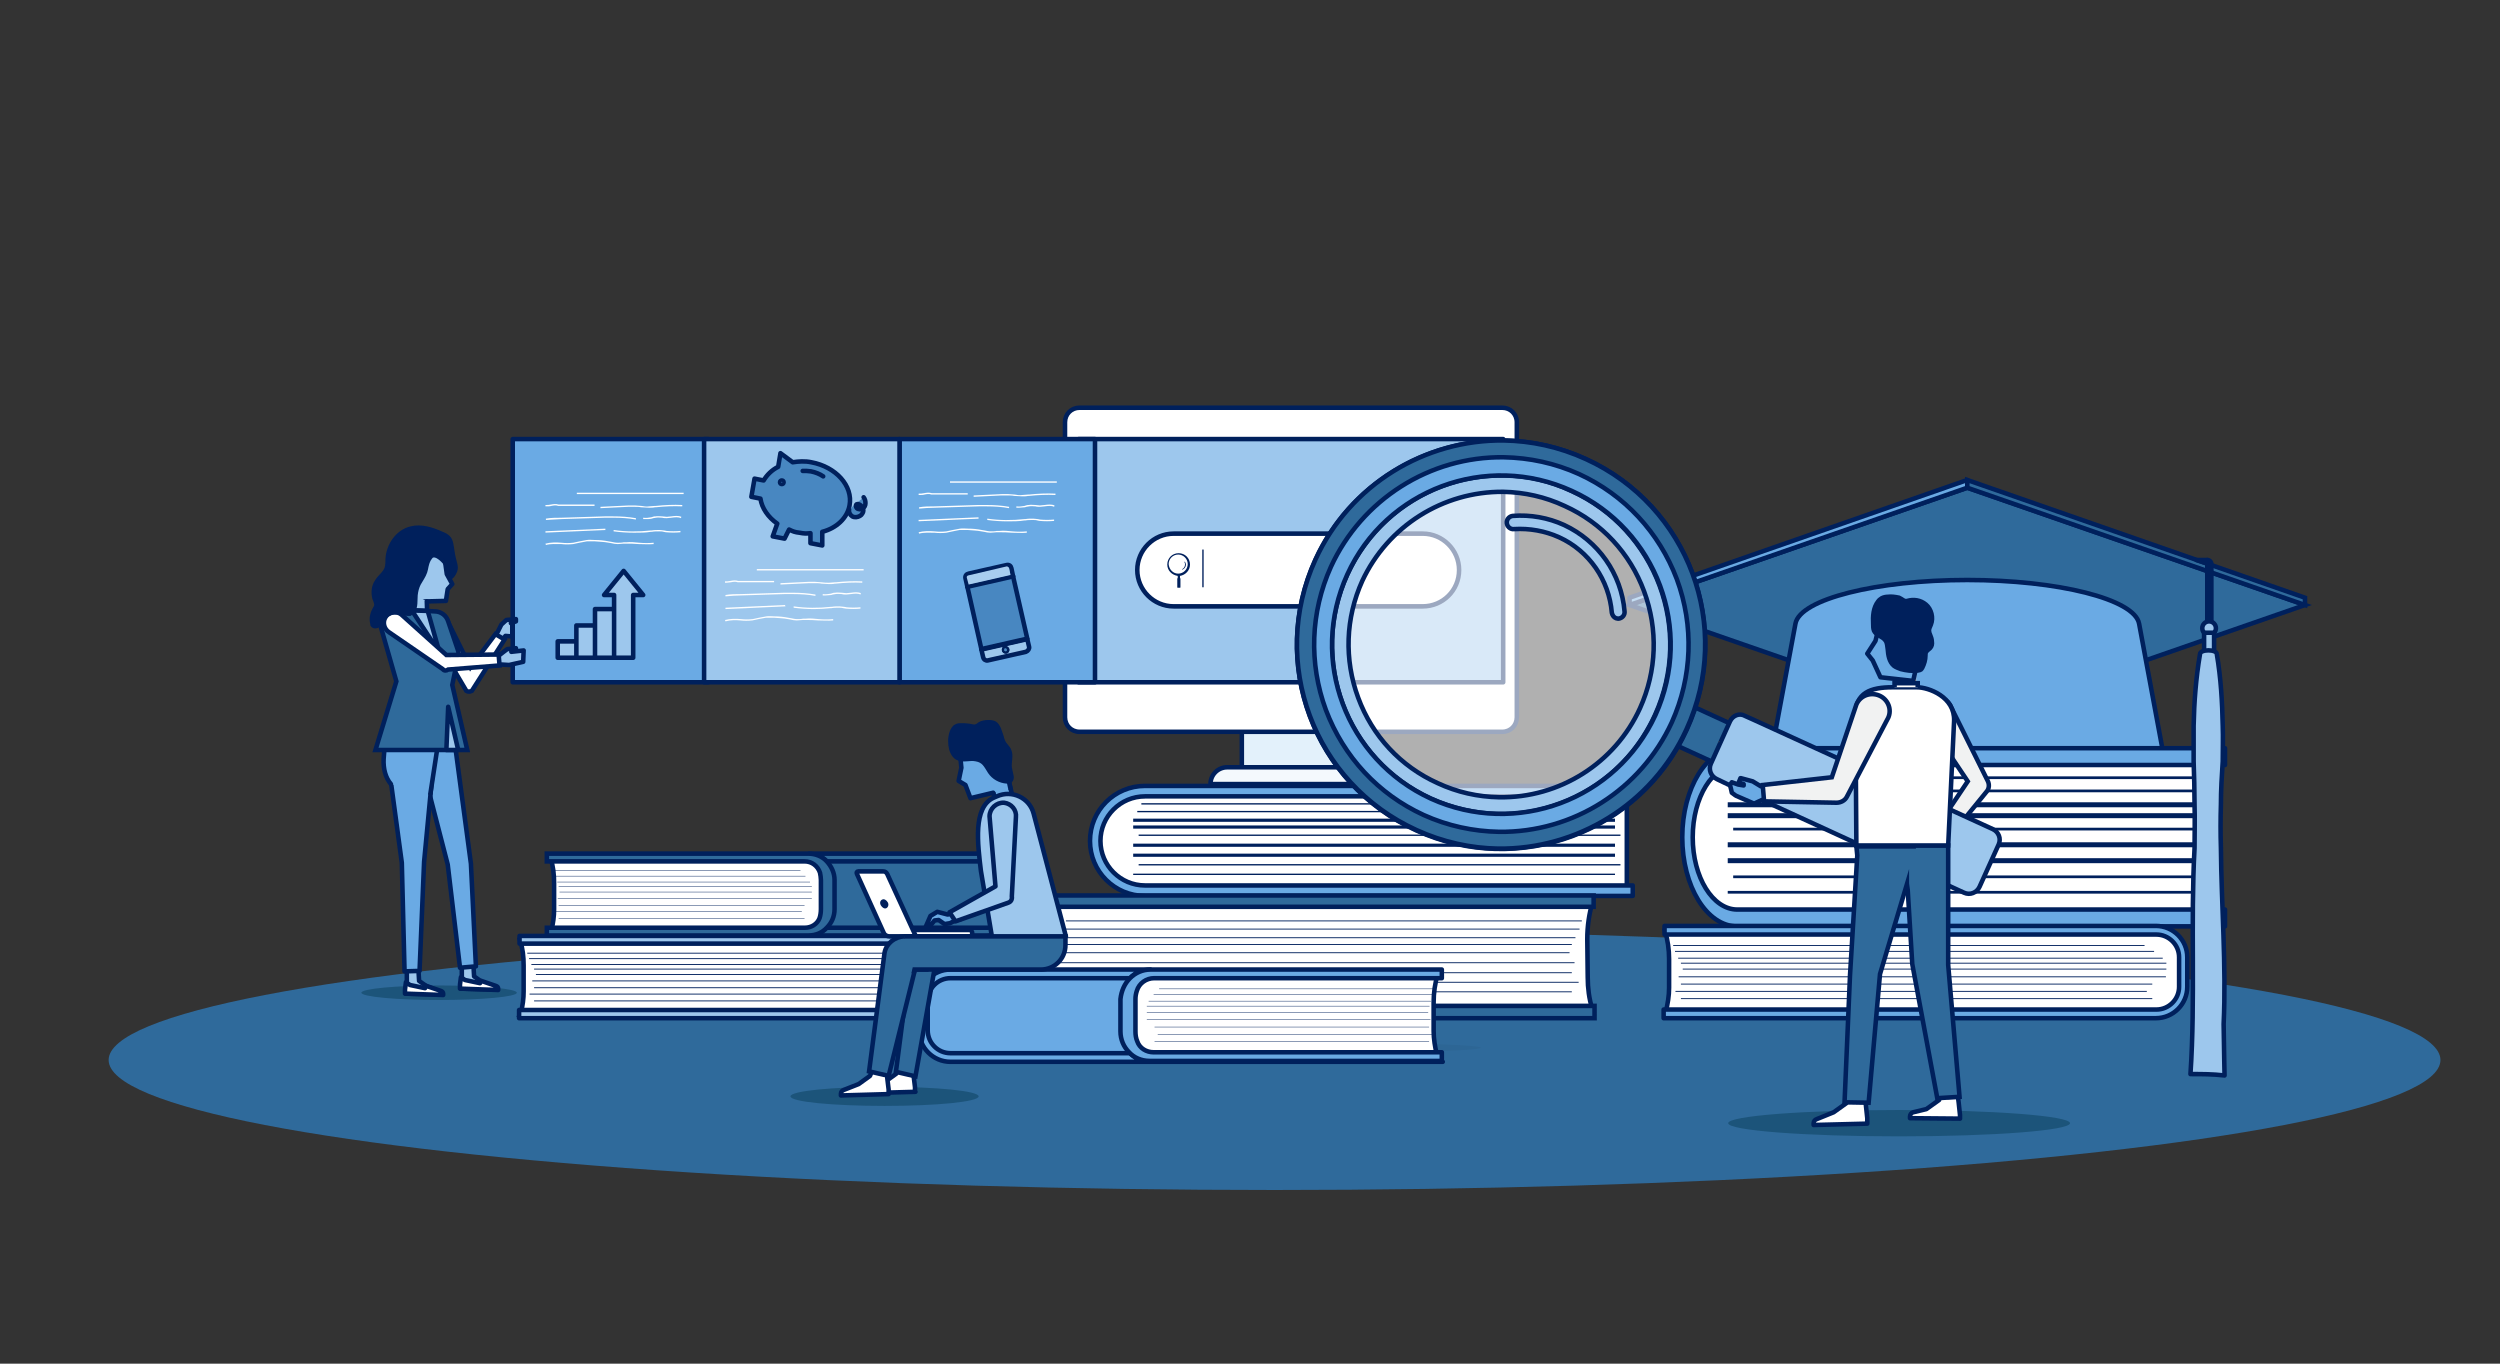 <?xml version="1.0" encoding="utf-8"?>
<!-- Generator: Adobe Illustrator 27.4.0, SVG Export Plug-In . SVG Version: 6.00 Build 0)  -->
<svg version="1.1" id="Layer_1" xmlns="http://www.w3.org/2000/svg" xmlns:xlink="http://www.w3.org/1999/xlink" x="0px" y="0px"
	 viewBox="0 0 550 300" style="enable-background:new 0 0 550 300;" xml:space="preserve">
<rect x="0" y="0" width="550" height="300" fill="#333333" stroke="none"/>
<style type="text/css">
	.st0{fill:#2F6A9B;stroke:#00205C;stroke-miterlimit:10;}
	.st1{fill:#6AAAE4;stroke:#00205C;stroke-linecap:round;stroke-linejoin:round;stroke-miterlimit:10;}
	.st2{fill:#2F6A9B;}
	.st3{fill:url(#SVGID_1_);}
	.st4{opacity:7.000000e-02;fill:#1B3147;}
	.st5{fill:#1C547A;}
	.st6{fill:#9DC7ED;stroke:#00205C;stroke-linecap:round;stroke-linejoin:round;stroke-miterlimit:10;}
	.st7{fill:#E3F1FB;stroke:#00205C;stroke-miterlimit:10;}
	.st8{fill:#FFFFFF;stroke:#00205C;stroke-miterlimit:10;}
	.st9{fill:#F4F9FD;stroke:#00205C;stroke-miterlimit:10;}
	.st10{fill:#091018;}
	.st11{fill:#FFFFFF;stroke:#00205C;stroke-linecap:round;stroke-linejoin:round;stroke-miterlimit:10;}
	.st12{fill:#00205C;}
	.st13{fill:none;}
	.st14{fill:#F9B37E;}
	.st15{fill:#24415E;}
	.st16{fill:#FFFFFF;}
	.st17{fill:#F1F2F2;stroke:#00205C;stroke-miterlimit:10;}
	.st18{fill:#363636;}
	.st19{opacity:0.61;fill:#FFFFFF;}
	.st20{fill:#4F4C4D;}
	.st21{fill:#FDC689;}
	.st22{fill:#55758E;}
	.st23{fill:#40586B;}
	.st24{fill:#4887C1;stroke:#00205C;stroke-linecap:round;stroke-linejoin:round;stroke-miterlimit:10;}
	.st25{fill:none;stroke:#00205C;stroke-linecap:round;stroke-linejoin:round;stroke-miterlimit:10;}
	.st26{fill:#4887C1;}
	.st27{fill:#A8CDEF;}
	.st28{fill:#00205C;stroke:#00205C;stroke-miterlimit:10;}
</style>
<g>
	<polygon class="st0" points="507.1,133.1 432.8,158.9 358.5,133.1 432.8,107.3 	"/>
	<polygon class="st1" points="358.5,133.1 358.5,131.5 432.8,105.6 432.8,107.3 	"/>
	<polygon class="st0" points="507.1,131.5 507.1,133.1 432.8,107.3 432.8,105.6 	"/>
</g>
<path class="st1" d="M432.8,127.6c-19.9,0-36.8,4.2-37.8,9.6l-5.2,27.9h86l-5.2-27.9C469.6,131.8,452.7,127.6,432.8,127.6z"/>
<rect x="218.6" y="171.6" transform="matrix(0.974 -0.227 0.227 0.974 -33.871 54.537)" class="st1" width="3.9" height="6.4"/>
<ellipse class="st2" cx="280.4" cy="233.2" rx="256.5" ry="28.6"/>
<radialGradient id="SVGID_1_" cx="-503.268" cy="-179.118" r="221.501" gradientUnits="userSpaceOnUse">
	<stop  offset="0.353" style="stop-color:#FFFFFF"/>
	<stop  offset="0.454" style="stop-color:#FAFCFE"/>
	<stop  offset="0.579" style="stop-color:#EBF3FB"/>
	<stop  offset="0.716" style="stop-color:#D1E5F7"/>
	<stop  offset="0.861" style="stop-color:#AFD1F0"/>
	<stop  offset="1" style="stop-color:#86BAE9"/>
</radialGradient>
<rect x="-778.3" y="-329.1" class="st3" width="550" height="300"/>
<path class="st4" d="M325.8,230.5c0,0.8-26.3,1.4-58.8,1.4c-32.5,0-58.8-0.6-58.8-1.4c0-0.8,26.3-1.4,58.8-1.4
	C299.5,229.1,325.8,229.7,325.8,230.5z"/>
<path class="st5" d="M215.3,241.2c0,1.2-9.3,2.1-20.7,2.1s-20.7-0.9-20.7-2.1c0-1.2,9.3-2.1,20.7-2.1S215.3,240,215.3,241.2z"/>
<rect x="112.8" y="96.6" class="st1" width="43" height="53.5"/>
<polygon class="st6" points="112.7,137.1 112.4,137.1 113.5,136.7 113.5,136.2 111.4,136.4 110.3,137.4 109.5,139 108.5,140.5 
	110,141.5 111.2,139.9 112.4,140 112.7,139.8 112.7,137.1 "/>
<polygon class="st6" points="115.2,143.1 112.5,143.4 113.5,143.1 113.5,142.6 111.6,142.8 110.8,143.4 109.9,144.1 107.7,144.6 
	107.9,146.5 110.4,146.2 112,146.3 115.1,145.6 115.2,143.1 "/>
<rect x="273.2" y="158.1" class="st7" width="21.7" height="10.7"/>
<path class="st8" d="M330.5,161h-93c-1.8,0-3.2-1.4-3.2-3.2V92.9c0-1.8,1.4-3.2,3.2-3.2h93c1.8,0,3.2,1.4,3.2,3.2v64.9
	C333.7,159.6,332.3,161,330.5,161z"/>
<rect x="237.3" y="96.6" class="st6" width="93.4" height="53.5"/>
<path class="st9" d="M301.6,172.5h-35.3l0,0c0-2,1.6-3.7,3.7-3.7H298C300,168.8,301.6,170.4,301.6,172.5L301.6,172.5z"/>
<ellipse class="st5" cx="96.6" cy="218.4" rx="17.1" ry="1.6"/>
<rect x="197.9" y="96.6" class="st1" width="43" height="53.5"/>
<rect x="154.9" y="96.6" class="st6" width="43" height="53.5"/>
<path class="st8" d="M103.8,152l7.2-11.3l-2-1.2l-5.5,7.3l-5.4-10.9c-0.9-1.2-2.8-0.6-3.5,0.6l0,0c-0.7,1.1-0.3,2.6,0.8,3.3
	l7.2,12.2C102.9,152.2,103.4,152.2,103.8,152z"/>
<path class="st10" d="M99.1,121.4c-0.2,1.8-1.8,3.1-3.6,2.9c-1.8-0.2-3.1-1.8-2.9-3.6c0.2-1.8,1.8-3.1,3.6-2.9
	C98,118,99.3,119.6,99.1,121.4z"/>
<path class="st10" d="M99.8,124.8c0,1.5-0.9,2.7-1.9,2.7s-1.9-1.2-1.9-2.7c0-1.5,0.9-2.7,1.9-2.7S99.8,123.3,99.8,124.8z"/>
<path class="st6" d="M101.4,217.5l7.4,0.2v-0.3c0-0.3-0.2-0.5-0.5-0.6L106,216l-1.7-1.2l-0.2-3.4l-2.5,0.1l0,3.6l-0.2,1.7V217.5z"/>
<path class="st11" d="M101.3,217.5l8.3,0.3v-0.3c0-0.3-0.2-0.5-0.5-0.6l-3.2-1.1l-0.3,0.5l-3.3-0.7l-0.9-0.6l-0.2,1.6V217.5z"/>
<path class="st6" d="M89.3,218.6l7.4,0.2v-0.3c0-0.3-0.2-0.5-0.5-0.6l-2.3-0.9l-1.7-1.2l-0.2-3.4l-2.5,0.1l0,3.6l-0.2,1.7V218.6z"/>
<path class="st11" d="M89.2,218.6l8.3,0.3v-0.3c0-0.3-0.2-0.5-0.5-0.6l-3.2-1.1l-0.3,0.5l-3.3-0.7l-0.9-0.6l-0.2,1.6V218.6z"/>
<polygon class="st1" points="100,163.1 103.6,190 104.7,212.6 101.2,212.9 98.5,190.2 91.5,163.1 "/>
<polygon class="st1" points="95.6,165.4 93.3,189.6 92.3,213.6 89,213.7 88.4,189.8 85.1,165.4 "/>
<polygon class="st6" points="90.5,132.4 98.1,132.2 98.5,129.6 99.5,128.5 98.3,126.3 97.7,122 90.2,122.2 "/>
<polyline class="st6" points="90.5,130.4 90.5,132.4 90.6,135.8 94,135.7 93.9,132.3 "/>
<path class="st1" d="M94.7,174.6l0-0.1l1.7-11.1l-4.9-0.1l-6.8-0.1l-0.3,3.8c-0.1,2.1,0.4,4.1,1.6,5.5"/>
<path class="st10" d="M93.8,123.7c0,1.3-1,2.3-2.3,2.3c-1.3,0-2.3-1-2.3-2.3c0-1.3,1-2.3,2.3-2.3C92.7,121.4,93.8,122.5,93.8,123.7z
	"/>
<path class="st10" d="M92.2,124.8c0,1.8-1.4,3.2-3.2,3.2c-1.8,0-3.2-1.4-3.2-3.2c0-1.8,1.4-3.2,3.2-3.2
	C90.8,121.6,92.2,123,92.2,124.8z"/>
<path class="st10" d="M91.6,128.2c0,2.5-1.6,4.5-3.6,4.5c-2,0-3.6-2-3.6-4.5s1.6-4.5,3.6-4.5C90,123.7,91.6,125.7,91.6,128.2z"/>
<path class="st10" d="M93.8,122.5c0,2.5-1.6,4.5-3.6,4.5s-3.6-2-3.6-4.5s1.6-4.5,3.6-4.5S93.8,120,93.8,122.5z"/>
<path class="st10" d="M91.4,131.9c0,1.8-1.4,3.2-3.2,3.2c-1.8,0-3.2-1.4-3.2-3.2c0-1.8,1.4-3.2,3.2-3.2
	C90,128.6,91.4,130.1,91.4,131.9z"/>
<path class="st10" d="M95,121c0,1.5-1.2,2.7-2.7,2.7c-1.5,0-2.7-1.2-2.7-2.7c0-1.5,1.2-2.7,2.7-2.7C93.8,118.3,95,119.5,95,121z"/>
<path class="st10" d="M96.4,119.6c0,1.5-1.4,2.7-3.2,2.7c-1.8,0-3.2-1.2-3.2-2.7c0-1.5,1.4-2.7,3.2-2.7
	C95,116.9,96.4,118.1,96.4,119.6z"/>
<path class="st0" d="M98.6,136.7c-0.4-1.3-1.6-2.2-3-2.2l-7.7-0.4c-2.6,0.2-4.1,1.4-4.1,3.9l3.4,11.9L82.6,165h20.2l-3.3-14.3
	l1.3-6.3c0.1-0.5,0.1-1-0.1-1.5L98.6,136.7z"/>
<polygon class="st6" points="90.6,134.3 96.7,143.6 94.1,134.4 "/>
<polygon class="st6" points="98.6,155.5 98.2,165 100.8,165 "/>
<path class="st10" d="M90.8,133.4c0,0.6-0.6,1.1-1.4,1.1c-0.8,0-1.4-0.5-1.4-1.1s0.6-1.1,1.4-1.1C90.1,132.3,90.8,132.8,90.8,133.4z
	"/>
<path class="st8" d="M98.6,147.3l11.3-0.9l-0.2-2.4l-11.5,0.1l-9.9-8.9c-1.1-0.9-2.8-0.6-3.5,0.6l0,0c-0.7,1.1-0.3,2.6,0.8,3.3
	l11.8,8.1C97.7,147.6,98.2,147.6,98.6,147.3z"/>
<path class="st8" d="M357.9,173.9H250.1c-5.1,1.1-8.8,5.7-8.8,10.9c0,5.3,3.7,9.9,8.8,11.1c35.9,0,71.9,0,107.8,0V173.9z"/>
<path class="st1" d="M251.9,194.8c-5.4,0-9.8-4.4-9.8-9.8s4.4-9.8,9.8-9.8h107.3v-2.3H251.9c-6.7,0-12.1,5.4-12.1,12.1
	c0,6.7,5.4,12.1,12.1,12.1h107.3v-2.3H251.9z"/>
<rect x="251.1" y="176.7" class="st12" width="106" height="0.3"/>
<rect x="250.2" y="178.4" class="st12" width="106" height="0.3"/>
<rect x="249.3" y="180.1" class="st12" width="106" height="0.7"/>
<rect x="249.3" y="181.6" class="st12" width="106" height="0.7"/>
<rect x="250.5" y="183.6" class="st12" width="106" height="0.3"/>
<rect x="249.3" y="185.6" class="st12" width="106" height="0.7"/>
<rect x="249.3" y="187.8" class="st12" width="106" height="0.7"/>
<rect x="250.5" y="190.1" class="st12" width="106" height="0.3"/>
<rect x="249.3" y="192.2" class="st12" width="106" height="0.3"/>
<path class="st8" d="M488.2,166.5H380.3c-5.1,1.8-8.8,9.2-8.8,17.6c0,8.5,3.7,16,8.8,17.9c35.9,0,71.9,0,107.8,0V166.5z"/>
<path class="st1" d="M382.2,200.1c-5.4,0-9.8-7.1-9.8-15.9s4.4-15.9,9.8-15.9h107.3v-3.7H382.2c-6.7,0-12.1,8.8-12.1,19.6
	c0,10.8,5.4,19.6,12.1,19.6h107.3v-3.7H382.2z"/>
<rect x="381.9" y="170.8" class="st12" width="105.4" height="0.6"/>
<rect x="381" y="173.7" class="st12" width="105.4" height="0.6"/>
<rect x="380.1" y="176.5" class="st12" width="105.4" height="1.1"/>
<rect x="380.1" y="178.9" class="st12" width="105.4" height="1.1"/>
<rect x="381.3" y="182.1" class="st12" width="105.4" height="0.6"/>
<rect x="380.1" y="185.3" class="st12" width="105.4" height="1.1"/>
<rect x="380.1" y="188.8" class="st12" width="105.4" height="1.1"/>
<rect x="381.3" y="192.6" class="st12" width="105.4" height="0.6"/>
<rect x="380.1" y="196" class="st12" width="105.4" height="0.6"/>
<path class="st8" d="M350.4,222.7H231c-4.3,0-7.8-3.5-7.8-7.9v-8.6c0-4.4,3.5-7.9,7.8-7.9c0,0,115.4,0,119.4,0l0,0
	c-0.8,2.7-1.2,5.5-1.2,8.3l0.1,8.4c0,2.4,0.3,4.7,1,7L350.4,222.7z"/>
<path class="st0" d="M350.8,224H231.1c-5.1,0-9.2-4.1-9.2-9.2v-8.6c0-5.1,4.1-9.2,9.2-9.2h119.5v2.5H231.1c-3.7,0-6.6,3-6.6,6.6v8.6
	c0,3.7,3,6.6,6.6,6.6h119.7V224z"/>
<rect x="234.5" y="202.5" class="st12" width="113.5" height="0.2"/>
<rect x="231.7" y="204.3" class="st12" width="115.8" height="0.2"/>
<rect x="229.2" y="206.2" class="st12" width="117.4" height="0.2"/>
<rect x="228.2" y="207.7" class="st12" width="117.6" height="0.2"/>
<rect x="228.2" y="209.5" class="st12" width="117.1" height="0.2"/>
<rect x="228.2" y="211.7" class="st12" width="118.2" height="0.2"/>
<rect x="232.3" y="213.9" class="st12" width="113.5" height="0.2"/>
<rect x="233.8" y="216" class="st12" width="113.5" height="0.2"/>
<rect x="232.3" y="218.1" class="st12" width="113.5" height="0.2"/>
<path class="st8" d="M366.3,223.1h108.1c3.2,0,5.8-2.6,5.8-5.9v-6.5c0-3.3-2.6-5.9-5.8-5.9c0,0-105.1,0-108.1,0l0,0
	c0.6,2,0.9,4.1,0.9,6.2l0,6.3c0,1.8-0.3,3.5-0.7,5.2L366.3,223.1z"/>
<path class="st1" d="M366,224h108.3c3.8,0,6.9-3.1,6.9-6.9v-6.5c0-3.8-3.1-6.9-6.9-6.9H366.2v1.9h108.2c2.7,0,5,2.2,5,5v6.5
	c0,2.7-2.2,5-5,5H366V224z"/>
<rect x="368.1" y="207.9" class="st12" width="103.7" height="0.2"/>
<rect x="368.5" y="209.2" class="st12" width="105.4" height="0.2"/>
<rect x="369.2" y="210.7" class="st12" width="106.6" height="0.2"/>
<rect x="369.8" y="211.8" class="st12" width="106.8" height="0.2"/>
<rect x="370.2" y="213.1" class="st12" width="106.4" height="0.2"/>
<rect x="369.3" y="214.8" class="st12" width="107.2" height="0.2"/>
<rect x="369.8" y="216.4" class="st12" width="103.7" height="0.2"/>
<rect x="368.6" y="218" class="st12" width="103.7" height="0.2"/>
<rect x="369.8" y="219.6" class="st12" width="103.7" height="0.2"/>
<path class="st8" d="M114.4,223.2h96.9c2.9,0,5.2-2.4,5.2-5.3v-5.8c0-2.9-2.3-5.3-5.2-5.3c0,0-94.1,0-96.9,0l0,0
	c0.6,1.8,0.8,3.7,0.8,5.6l0,5.7c0,1.6-0.2,3.1-0.6,4.7L114.4,223.2z"/>
<path class="st6" d="M114.2,224h97c3.4,0,6.2-2.8,6.2-6.1v-5.8c0-3.4-2.8-6.2-6.2-6.2h-96.9v1.7h96.9c2.5,0,4.4,2,4.4,4.4v5.8
	c0,2.5-2,4.4-4.4,4.4h-97V224z"/>
<rect x="116" y="209.6" class="st12" width="92.9" height="0.2"/>
<rect x="116.4" y="210.8" class="st12" width="94.4" height="0.2"/>
<rect x="116.9" y="212.1" class="st12" width="95.5" height="0.2"/>
<rect x="117.5" y="213.1" class="st12" width="95.6" height="0.2"/>
<rect x="117.9" y="214.3" class="st12" width="95.3" height="0.2"/>
<rect x="117.1" y="215.7" class="st12" width="96.1" height="0.2"/>
<rect x="117.5" y="217.2" class="st12" width="92.9" height="0.2"/>
<rect x="116.5" y="218.6" class="st12" width="92.9" height="0.2"/>
<rect x="117.5" y="220.1" class="st12" width="92.9" height="0.2"/>
<path class="st0" d="M217.3,188.7c2.9,0,5.2,2.4,5.2,5.3v5.8c0,2.9-2.3,5.3-5.2,5.3h-39.4v-16.4
	C194.7,188.7,217.3,188.7,217.3,188.7z"/>
<path class="st8" d="M121.1,205.1H176c2.9,0,5.2-2.4,5.2-5.3V194c0-2.9-2.3-5.3-5.2-5.3c0,0-48.5,0-51.3,0h-3.6
	c0.6,1.8,0.8,3.7,0.8,5.6l0,5.7c0,1.6-0.2,3.1-0.6,4.7L121.1,205.1z"/>
<rect x="122" y="191.5" class="st12" width="54.1" height="0.1"/>
<rect x="122.2" y="192.7" class="st12" width="55" height="0.1"/>
<rect x="122.6" y="194" class="st12" width="55.6" height="0.1"/>
<rect x="122.9" y="195" class="st12" width="55.7" height="0.1"/>
<rect x="123.1" y="196.2" class="st12" width="55.5" height="0.1"/>
<rect x="122.7" y="197.6" class="st12" width="55.9" height="0.1"/>
<rect x="122.9" y="199.1" class="st12" width="54.1" height="0.1"/>
<rect x="122.3" y="200.5" class="st12" width="54.1" height="0.1"/>
<rect x="122.9" y="202" class="st12" width="54.1" height="0.1"/>
<path class="st13" d="M183.6,193.7v6.4c0,1.6-0.7,3.1-1.7,4.1h35.4c2.5,0,4.4-2,4.4-4.4V194c0-2.5-2-4.4-4.4-4.4h-35.3
	C182.9,190.6,183.6,192,183.6,193.7z"/>
<path class="st0" d="M217.2,187.8h-39.4c1.6,0,3,0.7,4.1,1.7h35.3c2.5,0,4.4,2,4.4,4.4v5.8c0,2.5-2,4.4-4.4,4.4h-35.4
	c-1,1-2.5,1.7-4,1.7h-57.6v0h97c3.4,0,6.2-2.8,6.2-6.2V194C223.4,190.6,220.6,187.8,217.2,187.8z"/>
<path class="st0" d="M181.9,189.5c-1-1.1-2.5-1.7-4.1-1.7h-3h-53.6h-0.9v1.7H177c1.6,0,2.9,1,3.4,2.5c0.1,0.5,0.2,1.1,0.2,1.6v6.4
	c0,0.7-0.1,1.4-0.3,2c-0.5,1.3-1.8,2.1-3.2,2.1h-56.8v1.7h57.6c1.6,0,3-0.6,4-1.7c1.1-1.1,1.7-2.5,1.7-4.1v-6.4
	C183.6,192,182.9,190.6,181.9,189.5z"/>
<path class="st1" d="M209,214.3c-3.2,0-5.8,2.6-5.8,5.9v6.5c0,3.3,2.6,5.9,5.8,5.9h44v-18.3C234.2,214.3,209,214.3,209,214.3z"/>
<path class="st8" d="M316.4,232.6h-61.3c-3.2,0-5.8-2.6-5.8-5.9v-6.5c0-3.3,2.6-5.9,5.8-5.9c0,0,54.2,0,57.2,0h4
	c-0.6,2-0.9,4.1-0.9,6.2l0,6.3c0,1.8,0.3,3.5,0.7,5.2L316.4,232.6z"/>
<rect x="255" y="217.5" class="st12" width="60.4" height="0.1"/>
<rect x="253.8" y="218.8" class="st12" width="61.4" height="0.1"/>
<rect x="252.7" y="220.2" class="st12" width="62.1" height="0.1"/>
<rect x="252.3" y="221.3" class="st12" width="62.2" height="0.1"/>
<rect x="252.3" y="222.7" class="st12" width="61.9" height="0.1"/>
<rect x="252.3" y="224.3" class="st12" width="62.4" height="0.1"/>
<rect x="254" y="225.9" class="st12" width="60.4" height="0.1"/>
<rect x="254.7" y="227.5" class="st12" width="60.4" height="0.1"/>
<rect x="254" y="229.1" class="st12" width="60.4" height="0.1"/>
<path class="st13" d="M246.7,219.8v7.1c0,1.8,0.7,3.4,1.9,4.6h-39.5c-2.7,0-5-2.2-5-5v-6.5c0-2.7,2.2-5,5-5h39.5
	C247.4,216.4,246.7,218,246.7,219.8z"/>
<path class="st1" d="M209.1,213.3h44c-1.8,0-3.4,0.7-4.5,1.9h-39.5c-2.7,0-5,2.2-5,5v6.5c0,2.7,2.2,5,5,5h39.5
	c1.2,1.2,2.8,1.9,4.5,1.9h64.3v0H209.1c-3.8,0-6.9-3.1-6.9-6.9v-6.5C202.3,216.4,205.3,213.3,209.1,213.3z"/>
<path class="st1" d="M248.6,215.2c1.2-1.2,2.8-1.9,4.5-1.9h3.3h59.8h1v1.9h-63.3c-1.7,0-3.3,1.1-3.8,2.8c-0.2,0.6-0.3,1.2-0.3,1.8
	v7.1c0,0.8,0.1,1.5,0.4,2.2c0.5,1.5,2,2.4,3.6,2.4h63.4v1.9h-64.3c-1.8,0-3.4-0.7-4.5-1.9c-1.2-1.2-1.9-2.8-1.9-4.6v-7.1
	C246.7,218,247.4,216.4,248.6,215.2z"/>
<path class="st14" d="M443.6,180.4"/>
<path class="st8" d="M199,204.6h14.2c0.4,0,0.7,0.3,0.7,0.7l0,0c0,0.4-0.3,0.7-0.7,0.7H199c-0.4,0-0.7-0.3-0.7-0.7l0,0
	C198.3,204.9,198.6,204.6,199,204.6z"/>
<path class="st8" d="M195.7,206h5.8l-6.3-13.7c-0.2-0.4-0.5-0.6-0.9-0.6h-5.5c-0.3,0-0.4,0.3-0.3,0.5l5.9,13
	C194.6,205.7,195.1,206,195.7,206z"/>
<path class="st12" d="M193.8,199.2c0.3,0.5,0.8,0.8,1.2,0.6c0.4-0.2,0.6-0.8,0.3-1.3c-0.3-0.5-0.8-0.8-1.2-0.6
	C193.6,198.1,193.5,198.7,193.8,199.2z"/>
<path class="st11" d="M201.4,240.2l-10.6,0.3v-0.4c0-0.4,0.3-0.7,0.6-0.8l3.3-1.3l2.5-1.8l0.5-1.3l3.3,0.1l0,1.7l0.3,2.5V240.2z"/>
<path class="st0" d="M197.1,235.8l4.3,1l5.4-30.4l-0.7-0.3c-2.5-0.6-5,1-5.6,3.5L197.1,235.8z"/>
<polyline class="st1" points="222.3,173.5 221.8,171.2 219.6,161.8 211,163.8 211.5,168.9 210.9,171.8 212.4,172.7 213.5,175.6 
	218.5,174.4 "/>
<path class="st15" d="M216.3,162.5c0.4,1.9-0.7,3.8-2.6,4.2c-1.9,0.4-3.8-0.7-4.2-2.6c-0.4-1.9,0.7-3.8,2.6-4.2
	C214,159.4,215.9,160.6,216.3,162.5z"/>
<path class="st15" d="M220.2,162c0.4,1.9-0.7,3.8-2.6,4.2c-1.9,0.4-3.8-0.7-4.2-2.6c-0.4-1.9,0.7-3.8,2.6-4.2
	C217.9,158.9,219.7,160.1,220.2,162z"/>
<path class="st15" d="M221.6,165.2c0.3,1.4-0.5,2.8-1.9,3.1c-1.4,0.3-2.8-0.5-3.1-1.9c-0.3-1.4,0.5-2.8,1.9-3.1
	C219.9,163,221.3,163.9,221.6,165.2z"/>
<path class="st6" d="M218.9,210.1l15.6-4.1l-7.1-27c-0.9-3.5-4.8-5.3-8.1-3.8l-0.7,0.3c-4.6,2.1-3.5,10.2-2.8,16.1L218.9,210.1z"/>
<path class="st11" d="M195.5,240.7L185,241v-0.4c0-0.4,0.3-0.7,0.6-0.8l3.3-1.3l2.5-1.8l0.5-1.3l3.3,0.1l0,1.7l0.3,2.5V240.7z"/>
<path class="st0" d="M202.5,206l-2.9,0h-0.5c-0.1,0-0.2,0-0.2,0c-2,0.1-3.9,1.5-4.3,3.6l-3.4,26.1l4.3,1l5.8-23.4l3,0"/>
<path class="st0" d="M198.9,206L198.9,206l0.2,0h3.4l31.9,0v1.9c0,3-2.4,5.4-5.4,5.4l-24.8,0l-3,0l-0.2,0.9"/>
<polygon class="st1" points="210.5,200.6 208.5,201.2 206.2,200.6 204.7,201.5 203.7,203.8 204.3,204.1 205.6,202.5 206.5,202.4 
	207.8,203.3 209,203.1 210,202.6 211.4,202.2 "/>
<path class="st6" d="M221.8,198.6l-11.6,4.1l-1.3-2l10.1-5.7l-1.3-15.4c0-1.7,1.5-3.1,3.2-3l0,0c1.6,0.2,2.8,1.6,2.6,3.2l-0.9,17.4
	C222.7,197.9,222.4,198.4,221.8,198.6z"/>
<rect x="126.9" y="108.4" class="st16" width="23.5" height="0.3"/>
<path class="st16" d="M120.3,111.4c-0.1,0-0.2,0-0.3,0l0-0.3c0.4,0,0.8,0,1.2-0.1c0.5-0.1,1.1-0.2,1.7,0h7.9v0.3l-8,0
	c-0.5-0.2-1-0.1-1.5,0C121,111.4,120.6,111.4,120.3,111.4z"/>
<path class="st16" d="M132.1,111.8l0-0.3l6.2-0.3c0.5,0,0.9,0,1.4,0c0.5,0,0.9,0.1,1.4,0.1c0.6,0.1,1.1,0.2,1.7,0.1
	c0.4,0,0.9-0.1,1.3-0.1l0.2,0c1.9-0.2,3.9-0.3,5.8-0.2l0,0.3c-1.9-0.1-3.9,0-5.8,0.2l-0.2,0c-0.4,0.1-0.9,0.1-1.3,0.1
	c-0.6,0-1.2-0.1-1.8-0.1c-0.4-0.1-0.9-0.1-1.4-0.1c-0.4,0-0.9,0-1.4,0L132.1,111.8z"/>
<path class="st16" d="M120.1,114.4l0-0.3c1.1-0.2,2.3-0.2,3.4-0.2l9.5-0.3c0.6,0,1.3,0,1.9,0c1.7,0,3.3,0.1,5,0.4l0,0.3
	c-1.6-0.3-3.3-0.4-4.9-0.4c-0.6,0-1.3,0-1.9,0l-9.5,0.3C122.4,114.3,121.2,114.3,120.1,114.4z"/>
<path class="st16" d="M142.1,114.2c-0.2,0-0.4,0-0.6,0l0-0.3c0.6,0.1,1.2,0,1.8-0.1c0.1,0,0.2-0.1,0.3-0.1c0.2-0.1,0.4-0.1,0.6-0.1
	c0.5-0.1,1,0,1.5,0c0.3,0,0.7,0.1,1,0.1c0.3,0,0.6-0.1,1-0.1c0.8-0.1,1.5-0.2,2.2,0.1l-0.1,0.3c-0.6-0.3-1.3-0.2-2.1-0.1
	c-0.3,0-0.7,0.1-1,0.1c-0.3,0-0.7,0-1-0.1c-0.5,0-0.9-0.1-1.4,0c-0.2,0-0.4,0.1-0.6,0.1c-0.1,0-0.2,0.1-0.3,0.1
	C143,114.2,142.5,114.2,142.1,114.2z"/>
<rect x="120" y="116.6" transform="matrix(0.999 -4.315975e-02 4.315975e-02 0.999 -4.922 5.573)" class="st16" width="13.2" height="0.3"/>
<path class="st16" d="M139.5,117.2c-1.5,0-3-0.1-4.5-0.3l0-0.3c2.7,0.4,5.5,0.4,8.2,0.1l0.2,0c0.5-0.1,1.1-0.1,1.7-0.1
	c0.4,0,0.7,0.1,1,0.1c0.2,0,0.4,0.1,0.5,0.1c1,0.1,2.1,0.1,3.1,0l0,0.3c-1,0.1-2.1,0.1-3.2,0c-0.2,0-0.4-0.1-0.5-0.1
	c-0.3-0.1-0.7-0.1-1-0.1c-0.5,0-1.1,0-1.6,0.1l-0.2,0C142.1,117.2,140.8,117.2,139.5,117.2z"/>
<path class="st16" d="M120.1,119.9l-0.1-0.3c1.1-0.3,2.4-0.3,3.5-0.2c0.9,0.1,1.7,0.1,2.6,0c0.5-0.1,1-0.2,1.4-0.3
	c0.5-0.1,1-0.2,1.6-0.3c0.6-0.1,1.2,0,1.8,0c1,0,2,0.1,3,0.3c0.2,0,0.4,0.1,0.6,0.1c0.5,0.1,0.9,0.2,1.4,0.2c0.4,0,0.9,0,1.3-0.1
	c0.2,0,0.4,0,0.6,0c0.9-0.1,1.9,0,2.8,0.1c1.1,0.1,2.2,0.1,3.2,0l0,0.3c-1.1,0.1-2.2,0-3.3,0c-0.9-0.1-1.9-0.1-2.8-0.1
	c-0.2,0-0.4,0-0.5,0c-0.4,0-0.9,0.1-1.3,0.1c-0.5,0-1-0.1-1.4-0.2c-0.2,0-0.4-0.1-0.6-0.1c-1-0.2-2-0.2-3-0.3c-0.6,0-1.2,0-1.8,0
	c-0.5,0.1-1,0.2-1.6,0.3c-0.5,0.1-1,0.2-1.4,0.3c-0.9,0.1-1.8,0.1-2.6,0C122.3,119.7,121.2,119.6,120.1,119.9z"/>
<rect x="166.5" y="125.2" class="st16" width="23.5" height="0.3"/>
<path class="st16" d="M159.8,128.2c-0.1,0-0.2,0-0.3,0l0-0.3c0.4,0,0.8,0,1.2-0.1c0.5-0.1,1.1-0.2,1.7,0h7.9v0.3l-8,0
	c-0.5-0.2-1-0.1-1.5,0C160.5,128.1,160.2,128.2,159.8,128.2z"/>
<path class="st16" d="M171.7,128.6l0-0.3l6.2-0.3c0.5,0,0.9,0,1.4,0c0.5,0,0.9,0.1,1.4,0.1c0.6,0.1,1.2,0.1,1.7,0.1
	c0.4,0,0.9-0.1,1.3-0.1l0.2,0c1.9-0.2,3.9-0.3,5.8-0.2l0,0.3c-1.9-0.1-3.9,0-5.8,0.2l-0.2,0c-0.4,0.1-0.9,0.1-1.3,0.1
	c-0.6,0-1.2-0.1-1.7-0.1c-0.4-0.1-0.9-0.1-1.4-0.1c-0.4,0-0.9,0-1.3,0L171.7,128.6z"/>
<path class="st16" d="M159.6,131.2l0-0.3c1.1-0.2,2.3-0.2,3.4-0.2l9.5-0.3c0.6,0,1.2,0,1.9,0c0,0,0,0,0,0c1.7,0,3.3,0.1,5,0.4l0,0.3
	c-1.6-0.3-3.3-0.4-4.9-0.4c-0.6,0-1.3,0-1.9,0L163,131C161.9,131,160.8,131.1,159.6,131.2z"/>
<path class="st16" d="M181.6,131c-0.2,0-0.4,0-0.6,0l0-0.3c0.6,0.1,1.2,0,1.8-0.1c0.1,0,0.2-0.1,0.3-0.1c0.2-0.1,0.4-0.1,0.6-0.1
	c0.5-0.1,1,0,1.5,0c0.3,0,0.7,0.1,1,0.1c0.3,0,0.6-0.1,1-0.1c0.8-0.1,1.5-0.2,2.2,0.1l-0.1,0.3c-0.6-0.3-1.3-0.2-2.1-0.1
	c-0.3,0-0.7,0.1-1,0.1c-0.3,0-0.7,0-1-0.1c-0.5,0-0.9-0.1-1.4,0c-0.2,0-0.4,0.1-0.6,0.1c-0.1,0-0.2,0.1-0.3,0.1
	C182.5,130.9,182.1,131,181.6,131z"/>
<polygon class="st16" points="159.6,134 159.6,133.7 172.7,133.1 172.8,133.4 "/>
<path class="st16" d="M179.1,134c-1.5,0-3-0.1-4.5-0.3l0-0.3c2.7,0.4,5.5,0.4,8.2,0.1l0.2,0c0.5-0.1,1.1-0.1,1.7-0.1
	c0.3,0,0.7,0.1,1,0.1c0.2,0,0.4,0.1,0.5,0.1c1,0.1,2.1,0.1,3.1,0l0,0.3c-1,0.1-2.1,0.1-3.2,0c-0.2,0-0.4-0.1-0.6-0.1
	c-0.3-0.1-0.7-0.1-1-0.1c-0.5,0-1.1,0-1.6,0.1l-0.2,0C181.7,133.9,180.4,134,179.1,134z"/>
<path class="st16" d="M159.6,136.7l-0.1-0.3c1.1-0.3,2.4-0.3,3.5-0.2c0.9,0.1,1.7,0.1,2.6,0c0.5-0.1,1-0.2,1.4-0.3
	c0.5-0.1,1-0.2,1.6-0.3c0.6-0.1,1.2,0,1.8,0c1,0,2,0.1,3,0.3c0.2,0,0.4,0.1,0.6,0.1c0.5,0.1,0.9,0.2,1.4,0.2c0.4,0,0.9,0,1.3-0.1
	c0.2,0,0.4,0,0.6,0c0.9-0.1,1.9,0,2.8,0.1c1.1,0.1,2.2,0.1,3.2,0l0,0.3c-1.1,0.1-2.2,0-3.3,0c-0.9-0.1-1.9-0.1-2.8-0.1
	c-0.2,0-0.4,0-0.6,0c-0.4,0-0.9,0.1-1.3,0.1c-0.5,0-1-0.1-1.4-0.2c-0.2,0-0.4-0.1-0.6-0.1c-1-0.2-2-0.2-3-0.3c-0.6,0-1.2,0-1.8,0
	c-0.5,0.1-1,0.2-1.6,0.3c-0.5,0.1-1,0.2-1.4,0.3c-0.9,0.1-1.8,0.1-2.6,0C161.9,136.4,160.7,136.4,159.6,136.7z"/>
<rect x="209" y="105.9" class="st16" width="23.5" height="0.3"/>
<path class="st16" d="M202.4,108.9c-0.1,0-0.2,0-0.3,0l0-0.3c0.4,0,0.8,0,1.2-0.1c0.5-0.1,1.1-0.2,1.7,0h7.9v0.3l-8,0
	c-0.5-0.2-1-0.1-1.5,0C203.1,108.9,202.7,108.9,202.4,108.9z"/>
<path class="st16" d="M214.2,109.3l0-0.3l6.2-0.3c0.5,0,0.9,0,1.4,0c0.5,0,0.9,0.1,1.4,0.1c0.6,0.1,1.1,0.2,1.7,0.1
	c0.4,0,0.9-0.1,1.3-0.1l0.2,0c1.9-0.2,3.9-0.3,5.8-0.2l0,0.3c-1.9-0.1-3.9,0-5.8,0.2l-0.2,0c-0.4,0.1-0.9,0.1-1.3,0.1
	c-0.6,0-1.2-0.1-1.8-0.1c-0.4-0.1-0.9-0.1-1.4-0.1c-0.5,0-0.9,0-1.4,0L214.2,109.3z"/>
<path class="st16" d="M202.2,111.9l0-0.3c1.1-0.2,2.3-0.2,3.4-0.2l9.5-0.3c0.6,0,1.3,0,1.9,0c1.7,0,3.3,0.1,5,0.4l0,0.3
	c-1.6-0.3-3.3-0.4-4.9-0.4c0,0,0,0,0,0c-0.6,0-1.2,0-1.8,0l-9.5,0.3C204.5,111.7,203.3,111.8,202.2,111.9z"/>
<path class="st16" d="M224.2,111.7c-0.2,0-0.4,0-0.6,0l0-0.3c0.6,0.1,1.2,0,1.8-0.1c0.1,0,0.2-0.1,0.3-0.1c0.2-0.1,0.4-0.1,0.6-0.1
	c0.5-0.1,1,0,1.5,0c0.3,0,0.7,0.1,1,0.1c0.3,0,0.6-0.1,1-0.1c0.8-0.1,1.5-0.2,2.2,0.1l-0.1,0.3c-0.6-0.3-1.3-0.2-2.1-0.1
	c-0.3,0-0.7,0.1-1,0.1c-0.3,0-0.7,0-1-0.1c-0.5,0-0.9-0.1-1.4,0c-0.2,0-0.4,0.1-0.6,0.1c-0.1,0-0.2,0.1-0.3,0.1
	C225.1,111.6,224.6,111.7,224.2,111.7z"/>
<rect x="202.1" y="114.1" transform="matrix(0.999 -4.315975e-02 4.315975e-02 0.999 -4.737 9.115)" class="st16" width="13.2" height="0.3"/>
<path class="st16" d="M221.7,114.7c-1.5,0-3-0.1-4.5-0.3l0-0.3c2.7,0.4,5.5,0.4,8.2,0.1l0.2,0c0.5-0.1,1.1-0.1,1.7-0.1
	c0.4,0,0.7,0.1,1,0.1c0.2,0,0.4,0.1,0.5,0.1c1,0.1,2.1,0.1,3.1,0l0,0.3c-1,0.1-2.1,0.1-3.2,0c-0.2,0-0.4-0.1-0.5-0.1
	c-0.3-0.1-0.7-0.1-1-0.1c-0.5,0-1.1,0-1.6,0.1l-0.2,0C224.2,114.7,222.9,114.7,221.7,114.7z"/>
<path class="st16" d="M202.2,117.4l-0.1-0.3c1.1-0.3,2.4-0.3,3.5-0.2c0.9,0.1,1.7,0.1,2.6,0c0.5-0.1,1-0.2,1.4-0.3
	c0.5-0.1,1-0.2,1.6-0.3c0.6-0.1,1.2,0,1.8,0c1,0,2,0.1,3,0.3c0.2,0,0.4,0.1,0.6,0.1c0.5,0.1,0.9,0.2,1.4,0.2c0.4,0,0.9,0,1.3-0.1
	c0.2,0,0.4,0,0.6,0c0.9-0.1,1.9,0,2.8,0.1c1.1,0.1,2.2,0.1,3.2,0l0,0.3c-1.1,0.1-2.2,0-3.3,0c-0.9-0.1-1.9-0.1-2.8-0.1
	c-0.2,0-0.4,0-0.6,0c-0.4,0-0.9,0.1-1.3,0.1c-0.5,0-1-0.1-1.4-0.2c-0.2,0-0.4-0.1-0.6-0.1c-1-0.2-2-0.2-3-0.3c-0.6,0-1.2,0-1.8,0
	c-0.5,0.1-1,0.2-1.5,0.3c-0.5,0.1-1,0.2-1.4,0.3c-0.9,0.1-1.8,0.1-2.6,0C204.5,117.2,203.3,117.1,202.2,117.4z"/>
<path class="st11" d="M313,133.4h-54.8c-4.4,0-8-3.6-8-8l0,0c0-4.4,3.6-8,8-8H313c4.4,0,8,3.6,8,8l0,0
	C321,129.9,317.4,133.4,313,133.4z"/>
<path class="st12" d="M260.9,124.2C260.9,124.2,260.9,124.2,260.9,124.2c0-0.2-0.1-0.4-0.2-0.6c0,0-0.1-0.1-0.1,0c0,0-0.1,0.1,0,0.1
	c0.1,0.2,0.1,0.3,0.1,0.5c0,0,0,0,0,0c0,0.4-0.2,0.8-0.6,1c0,0,0,0,0,0.1c0,0,0,0,0,0c0,0,0.1,0.1,0.1,0
	C260.6,125.1,260.9,124.7,260.9,124.2z"/>
<path class="st12" d="M259.7,129.2l0-1.8l0-0.1c0-0.1-0.1-0.1-0.1-0.1l0,0l0-0.5c1.2-0.2,2.2-1.2,2.2-2.5c0-1.4-1.1-2.5-2.5-2.5
	c-1.4,0-2.5,1.1-2.5,2.5c0,1.3,1,2.3,2.3,2.5l0,0.5l0,0c-0.1,0-0.1,0.1-0.1,0.1l0,0.1l0,1.8c0,0.1,0.1,0.1,0.1,0.1l0.6,0
	C259.6,129.3,259.7,129.2,259.7,129.2z M257.1,124.1c0-1.1,0.9-2.1,2.1-2.1c1.1,0,2.1,0.9,2.1,2.1c0,1.1-0.9,2.1-2.1,2.1
	C258.1,126.2,257.2,125.3,257.1,124.1z"/>
<rect x="264.5" y="120.9" class="st12" width="0.3" height="8.3"/>
<path class="st17" d="M437.1,174.1l-12.7,15.6l-2.5-1.4l11-16.4l-9.1-13.6c-0.9-1.6-0.3-3.7,1.4-4.4l0,0c1.6-0.7,3.4,0,4,1.6
	l8.1,16.3C437.7,172.6,437.6,173.5,437.1,174.1z"/>
<path class="st16" d="M407.9,171.7c1.3,0.6,2,1.7,1.7,2.5l-2.6,5.6c-0.4,0.8-1.7,0.9-2.9,0.3l-36.8-16.8c-1.3-0.6-2-1.7-1.7-2.5
	l2.6-5.6c0.3-0.8,1.7-0.9,2.9-0.4L407.9,171.7z"/>
<path class="st18" d="M407.9,171.7c1.3,0.6,2,1.7,1.7,2.5l-2.6,5.6c-0.4,0.8-1.7,0.9-2.9,0.3l-36.8-16.8c-1.3-0.6-2-1.7-1.7-2.5
	l2.6-5.6c0.3-0.8,1.7-0.9,2.9-0.4L407.9,171.7z"/>
<path class="st0" d="M407.9,171.7c1.3,0.6,2,1.7,1.7,2.5l-2.6,5.6c-0.4,0.8-1.7,0.9-2.9,0.3l-36.8-16.8c-1.3-0.6-2-1.7-1.7-2.5
	l2.6-5.6c0.3-0.8,1.7-0.9,2.9-0.4L407.9,171.7z"/>
<path class="st19" d="M345.8,107.9c-18.7-8.6-40.8-0.3-49.4,18.4c-8.5,18.7-0.3,40.8,18.4,49.3c18.7,8.6,40.8,0.3,49.4-18.4
	C372.7,138.6,364.5,116.5,345.8,107.9z"/>
<path class="st6" d="M330.7,108.2c4.7,0.1,9.2,1.1,13.5,3.1c8.2,3.7,14.4,10.4,17.5,18.8c3.1,8.4,2.8,17.5-0.9,25.7
	c-5.5,12.1-17.7,19.8-31,19.6c-4.7-0.1-9.2-1.1-13.5-3.1c-8.2-3.7-14.4-10.4-17.5-18.8c-3.1-8.4-2.8-17.5,0.9-25.7
	C305.3,115.8,317.4,108.1,330.7,108.2 M330.8,104.6c-14.3-0.2-28,7.9-34.4,21.8c-8.5,18.7-0.3,40.8,18.4,49.3c4.9,2.2,10,3.3,15,3.4
	c14.3,0.2,28-7.9,34.3-21.8c8.5-18.7,0.3-40.8-18.4-49.3C340.9,105.7,335.8,104.6,330.8,104.6L330.8,104.6z"/>
<path class="st6" d="M355.5,136c-0.5-0.2-0.8-0.7-0.9-1.2c-0.6-7.2-5-13.6-11.6-16.6c0,0,0,0,0,0c-3.1-1.4-6.5-2-9.9-1.8
	c-0.8,0.1-1.5-0.5-1.6-1.3c-0.1-0.8,0.5-1.5,1.3-1.6c3.9-0.3,7.8,0.4,11.3,2c0,0,0,0,0,0c7.5,3.5,12.6,10.7,13.3,19
	c0.1,0.8-0.5,1.5-1.3,1.6C356,136.1,355.8,136.1,355.5,136z"/>
<path class="st16" d="M348.9,101c-22.5-10.3-49.2-0.4-59.5,22.2c-10.3,22.6-0.4,49.2,22.2,59.5c22.5,10.3,49.2,0.4,59.5-22.2
	C381.4,137.9,371.5,111.3,348.9,101z M314.8,175.7c-18.7-8.6-26.9-30.6-18.4-49.3c8.5-18.7,30.6-27,49.4-18.4
	c18.7,8.5,26.9,30.6,18.4,49.3C355.6,176,333.5,184.2,314.8,175.7z"/>
<path class="st1" d="M348.9,101c-22.5-10.3-49.2-0.4-59.5,22.2c-10.3,22.6-0.4,49.2,22.2,59.5c22.5,10.3,49.2,0.4,59.5-22.2
	C381.4,137.9,371.5,111.3,348.9,101z M314.8,175.7c-18.7-8.6-26.9-30.6-18.4-49.3c8.5-18.7,30.6-27,49.4-18.4
	c18.7,8.5,26.9,30.6,18.4,49.3C355.6,176,333.5,184.2,314.8,175.7z"/>
<path class="st13" d="M368.9,127.4c-3.8-10.3-11.5-18.5-21.5-23.1c-5.3-2.4-10.8-3.7-16.6-3.7c-16.3-0.2-31.2,9.2-38,24.1
	c-4.6,10-5,21.2-1.1,31.5c3.8,10.3,11.5,18.5,21.5,23.1c5.3,2.4,10.8,3.7,16.6,3.7c16.3,0.2,31.2-9.2,38-24.1
	C372.3,148.9,372.7,137.7,368.9,127.4z M367.5,158.8c-6.7,14.7-21.5,24.1-37.7,23.9c-5.7-0.1-11.3-1.3-16.5-3.7
	c-9.9-4.5-17.5-12.7-21.3-22.9s-3.4-21.3,1.1-31.3c6.7-14.7,21.5-24.1,37.7-23.9c5.7,0.1,11.3,1.3,16.5,3.7
	c9.9,4.5,17.5,12.7,21.3,22.9C372.4,137.7,372,148.9,367.5,158.8z"/>
<path class="st13" d="M345.8,107.9c-4.9-2.2-10-3.3-15-3.4c-14.3-0.2-28,7.9-34.4,21.8c-8.5,18.7-0.3,40.8,18.4,49.3
	c4.9,2.2,10,3.3,15,3.4c14.3,0.2,28-7.9,34.3-21.8C372.7,138.6,364.5,116.5,345.8,107.9z"/>
<path class="st0" d="M348.9,101c-5.9-2.7-12-4-18.1-4.1c-17.2-0.2-33.8,9.6-41.4,26.2c-10.3,22.6-0.4,49.2,22.2,59.5
	c5.9,2.7,12,4,18,4.1c17.2,0.2,33.8-9.6,41.4-26.2C381.4,137.9,371.5,111.3,348.9,101z M367.8,158.9c-6.8,14.8-21.7,24.3-38,24.1
	c-5.7-0.1-11.3-1.3-16.6-3.7c-10-4.6-17.6-12.8-21.5-23.1c-3.8-10.3-3.4-21.5,1.1-31.5c6.8-14.8,21.7-24.3,38-24.1
	c5.7,0.1,11.3,1.3,16.6,3.7c10,4.6,17.6,12.8,21.5,23.1C372.7,137.7,372.3,148.9,367.8,158.9z"/>
<path class="st6" d="M380.6,158.7l-4.2,9.3c-0.6,1.3,0,2.8,1.3,3.4l2.3,1.1l52.1,23.9c1.3,0.6,2.8,0,3.4-1.3l4.2-9.3
	c0.6-1.3,0-2.8-1.3-3.4l-52.5-24l-2-0.9C382.7,156.8,381.2,157.4,380.6,158.7z"/>
<path class="st20" d="M378.1,163.4c0,0,0.1-0.1,0.2-0.3l-0.2-0.1L378.1,163.4z"/>
<path class="st5" d="M455.4,247.1c0,1.6-16.8,2.9-37.6,2.9s-37.6-1.3-37.6-2.9s16.8-2.9,37.6-2.9S455.4,245.5,455.4,247.1z"/>
<rect x="417.1" y="146.9" transform="matrix(1 1.226869e-02 -1.226869e-02 1 1.878 -5.133)" class="st21" width="4.4" height="7.2"/>
<path class="st11" d="M410.8,247.2l-11.8,0.3v-0.4c0-0.4,0.3-0.8,0.7-0.9l3.7-1.5l2.8-2l0.6-1.5l3.7,0.1l0,1.9l0.3,2.8V247.2z"/>
<path class="st11" d="M431.2,246.1l-11-0.1v-0.4c0-0.4,0.3-0.8,0.7-0.9l2.9-0.7l2.8-2l0.1-1.4l3.9-0.4l0.3,2.3l0.3,2.8V246.1z"/>
<line class="st22" x1="408.6" y1="188.1" x2="406.9" y2="214.5"/>
<polygon class="st23" points="428.6,212.3 428.6,186 418.6,186 419.5,194.5 419.7,195.8 420.7,212.1 426.2,241.6 431.1,241.3 "/>
<polygon class="st0" points="428.6,212.3 428.6,186 418.6,186 419.5,194.5 419.7,195.8 420.7,212.1 426.2,241.6 431.1,241.3 "/>
<polygon class="st1" points="420.9,149.8 413.7,149 412,145.3 410.8,143.8 412.6,141 414,135.4 423.8,136.6 "/>
<path class="st15" d="M420.1,136.2c-0.3,2.1-2.2,3.7-4.4,3.4c-2.1-0.3-3.7-2.2-3.4-4.4c0.3-2.1,2.2-3.7,4.4-3.4
	C418.8,132.1,420.3,134,420.1,136.2z"/>
<path class="st15" d="M424.3,137.1c-0.3,2.1-2.2,3.7-4.4,3.4c-2.1-0.3-3.7-2.2-3.4-4.4c0.3-2.1,2.2-3.7,4.4-3.4
	C423.1,133,424.6,135,424.3,137.1z"/>
<path class="st15" d="M424.5,141.1c-0.2,1.6-1.6,2.7-3.2,2.5c-1.6-0.2-2.7-1.6-2.5-3.2c0.2-1.6,1.6-2.7,3.2-2.5
	C423.6,138.1,424.7,139.5,424.5,141.1z"/>
<path class="st15" d="M422.3,139.2l-3.4,2.5l-0.3,3.4c-0.3,1-0.3,1.6,0.7,1.7c2.3,0.1,3.1-0.1,3.8-2l0.2-1.4l0.3-0.5l0.2-3.6
	L422.3,139.2z"/>
<path class="st0" d="M419.5,196.5c0,0,0-1.9,0-1.9l-5.9,19.7l-2.5,28.3l-5.3-0.1l1.2-27.9l1.6-26.4l-0.2-2h10.1h3"/>
<path class="st8" d="M428.6,186h-20.2l-0.2-28.7c0-4.9,3.3-6.1,8.2-6.1h5.3c2.6,0,8.4,2.1,8.2,7.4L428.6,186z"/>
<polyline class="st8" points="416.8,151.2 416.8,150.3 421.9,150.3 421.9,151.2 "/>
<path class="st1" d="M387.4,173l-1.8-1.1l-2.6-0.7l-0.1,0l-0.4,1l0.2,0l0.9,0.3l0,0.3l-1.2-0.2l-1.4-0.5c-0.1,0.2-0.3,0.4-0.4,0.6
	l0.2,0.8l0.2,0.9c0.6,0.4,0.6,0.5,1,0.7l3.9,1.7l1.7-0.8l2.7,0l0.1-3.1L387.4,173z"/>
<polygon class="st16" points="387.8,176.2 387.6,172.8 388.8,172.7 388.8,176.1 "/>
<path class="st17" d="M404,176.6l-15.9-0.3l-0.3-3.6L403,171l5.4-16c0.9-2.1,3.4-2.9,5.4-1.8l0,0c1.8,1,2.5,3.3,1.4,5.1l-8.9,17
	C405.9,176.1,405,176.6,404,176.6z"/>
<g>
	<path class="st24" d="M186.9,111.2c0.8-4.3-3-8.5-8.4-9.5c-1.4-0.3-2.8-0.2-4.1,0l-2.7-2l-0.5,3c-1.4,0.7-2.5,1.8-3.2,3l-2-0.4
		l-0.7,4l2,0.4c0.3,2.1,1.7,4.1,3.7,5.5L170,118l2.6,0.5l1-2c0.8,0.4,1.3,0.6,2.3,0.7c1,0.2,1.5,0.2,2.4,0.1l0,2.2l2.6,0.5l0-3
		C184,116.2,186.4,114,186.9,111.2z"/>
	<g>
		<path class="st24" d="M181.1,104.8c-0.7-0.5-1.7-0.9-2.7-1.1c-0.6-0.1-1.2-0.1-1.8-0.1"/>
	</g>
	<circle class="st24" cx="172" cy="106.1" r="0.4"/>
	<path class="st24" d="M186.8,112.1c-0.1,0.6,0.2,1.2,0.7,1.5c0.5,0.3,1.2,0.2,1.7-0.1c0.2-0.1,0.4-0.3,0.5-0.5
		c0.3-0.4,0.3-0.9,0.1-1.3c-0.2-0.4-0.6-0.7-1-0.8c-0.1,0-0.2,0-0.2,0c-0.2,0-0.3,0.2-0.3,0.4c0,0.2,0.1,0.4,0.2,0.5
		c0.3,0.3,0.9,0.3,1.3,0.1c0.4-0.3,0.6-0.7,0.6-1.2c0-0.5-0.1-0.9-0.4-1.3"/>
</g>
<g>
	<g>
		<g>
			<polyline class="st6" points="126.8,144.7 126.8,137.6 130.9,137.6 130.9,144.7 130.9,134 135.1,134 135.1,144.7 135.1,130.9 
				132.9,130.9 137.2,125.6 141.5,130.9 139.3,130.9 139.3,144.7 122.7,144.7 122.7,141.1 126.8,141.1 			"/>
		</g>
	</g>
</g>
<g>
	<g>
		<path class="st6" d="M226.4,142.3l-0.4-1.7l-10.1,2.3l0.4,1.7c0.1,0.5,0.6,0.8,1,0.7l8.4-1.9C226.2,143.2,226.5,142.7,226.4,142.3
			z M221.3,143.3c-0.2,0-0.4-0.1-0.4-0.3c0-0.2,0.1-0.4,0.2-0.4c0.2,0,0.4,0.1,0.4,0.3C221.6,143.1,221.5,143.2,221.3,143.3z"/>
		<path class="st11" d="M221.6,142.9c0,0.2-0.1,0.4-0.3,0.4c-0.2,0-0.4-0.1-0.4-0.3c0-0.2,0.1-0.4,0.2-0.4
			C221.3,142.6,221.5,142.7,221.6,142.9z"/>
		<path class="st24" d="M226,140.5l-10.1,2.3l-3.5-15.6c-0.1-0.5,0.2-0.9,0.7-1l8.4-1.9c0.5-0.1,0.9,0.2,1,0.7l0.4,1.9L226,140.5z"
			/>
		<line class="st25" x1="212.8" y1="129.1" x2="222.9" y2="126.8"/>
		<line class="st25" x1="215.9" y1="142.8" x2="215.9" y2="142.8"/>
		<path class="st26" d="M221.3,143.3c-0.2,0-0.4-0.1-0.4-0.3c0-0.2,0.1-0.4,0.2-0.4c0.2,0,0.4,0.1,0.4,0.3
			C221.6,143.1,221.5,143.2,221.3,143.3z"/>
	</g>
	<path class="st27" d="M213.1,128.6l9.2-2.1l-0.3-1.5c0,0-0.2-0.4-0.5-0.4l-8.5,2c0,0-0.4,0.1-0.3,0.5L213.1,128.6z"/>
</g>
<path class="st28" d="M95.1,122.2c0.9-0.4,2.3,0.9,2.9,1.7c0.2,0.3,0.7,0.9,0.8,1.7c0.2,0.8,0,1.4,0.2,1.4c0.2,0.1,0.8-0.6,1.1-1.4
	c0.4-1.1-0.2-1.6-0.6-4.3c-0.2-1.1-0.2-2.3-0.9-3c-0.4-0.4-0.8-0.6-1.3-0.8c-2.2-1-4.6-1.8-6.9-1.2c-2.9,0.7-4.9,3.6-5.1,6.6
	c0,0.7,0,1.4-0.2,2.1c-0.4,1.2-1.6,1.9-2.2,3c-0.7,1-0.8,2.4-0.5,3.6c0.2,0.6,0.5,1.1,0.4,1.7c-0.1,0.3-0.2,0.5-0.4,0.8
	c-0.5,0.9-0.7,1.9-0.5,2.9c0,0.2,0.1,0.3,0.1,0.5c0.3,0.4,0.9,0.3,1.3,0c0.4-0.3,0.6-0.8,0.8-1.2c0.6-0.9,1.6-1.5,2.6-1.6
	c1-0.1,1.9,0.2,2.9,0.3c0.2,0,0.4,0,0.6,0c0.2-0.1,0.4-0.3,0.6-0.5c0.7-1,0.5-2.4,0.6-3.6c0.1-0.9,0.3-1.7,0.7-2.5
	c0.5-0.9,1.1-1.7,1.4-2.6c0.3-0.9,0.2-1.5,0.8-2.7C94.8,122.3,95,122.2,95.1,122.2z"/>
<path class="st28" d="M210.6,166.7c-0.7-0.4-1.1-1.2-1.3-1.9c-0.3-1.2-0.3-2.5,0.1-3.7c0.2-0.5,0.5-1.1,1-1.3c0.3-0.2,0.7-0.2,1-0.2
	c0.6,0,1.2,0,1.8,0.1c0.5,0.1,1.1,0.3,1.6,0.1c0.3-0.1,0.5-0.3,0.8-0.5c0.5-0.3,1.2-0.4,1.8-0.4c0.5,0,1,0,1.5,0.3
	c0.4,0.3,0.6,0.7,0.8,1.1c0.2,0.5,0.4,1.1,0.6,1.7c0.1,0.4,0.2,0.8,0.4,1.2c0.3,0.7,1,1.2,1.3,1.9c0.5,1.1,0,2.5,0.1,3.7
	c0.1,0.7,0.3,1.3,0.4,1.9c0.1,0.4,0,0.8-0.2,1c-0.2,0.2-0.5,0.2-0.8,0.2c-1.5-0.1-2.9-0.9-3.7-2.1c-0.9-1.4-1.3-2.5-3.1-2.8
	C213.3,166.7,211.8,167.4,210.6,166.7z"/>
<path class="st28" d="M415.3,131.3c-0.4,0-0.9,0.1-1.3,0.3c-0.3,0.2-0.6,0.4-0.8,0.7c-1.1,1.4-1.2,3.3-1.1,5c0,0.5,0,1,0.2,1.5
	c0.5,1,1.9,1.2,2.5,2.1c0.4,0.5,0.4,1.3,0.5,1.9c0.1,1.3,0.3,2.8,1.4,3.7c0.4,0.3,1,0.5,1.5,0.7c1.2,0.3,2.5,0.5,3.8,0.3
	c0.2,0,0.4-0.1,0.6-0.2c0.1-0.1,0.2-0.2,0.3-0.4c0.4-0.8,0.7-1.7,0.7-2.7c0-0.2,0-0.5,0.1-0.7c0.2-0.4,0.6-0.6,0.9-0.9
	c0.4-0.4,0.5-0.9,0.4-1.5c0-0.5-0.2-1-0.4-1.5c-0.1-0.2-0.2-0.5-0.2-0.7c-0.1-0.5,0.2-1,0.4-1.5c0.6-1.5,0.1-3.4-1.1-4.4
	c-1.2-1-2.7-1.2-4.1-0.8c-0.7,0.2-1.1-0.4-1.8-0.7C416.9,131.3,416,131.2,415.3,131.3z"/>
<g>
	<path class="st6" d="M486.5,137.6h-0.9v-14.4l0,0c0.5,0,0.9,0.4,0.9,0.9V137.6z"/>
	<polygon class="st6" points="483.2,123.2 485.6,123.2 485.6,124 	"/>
	<g>
		<circle class="st6" cx="486" cy="138.2" r="1.5"/>
	</g>
	<g>
		<rect x="484.9" y="139.2" class="st6" width="2.2" height="4.2"/>
	</g>
	<path class="st6" d="M489.4,236.6c-2.7-0.3-4.8-0.3-7.5-0.3c1.1-16.4,0-33.4,0.9-49.7c0-3.2,0.1-6.4,0-9.6c0-3.2-0.1-6.4-0.2-9.5
		c0-2.6,0-5.2,0-7.8c0.1-5.2,0.5-10.5,1.4-15.8c0-1.1,3.7-1.1,3.7,0c0.9,5.3,1.2,10.6,1.3,15.8c0.1,2.6,0,5.2,0,7.8
		c-0.2,3.1-0.4,6.3-0.4,9.5c-0.1,3.2-0.1,6.4,0,9.6c0.1,12.5,1.2,25.8,0.6,38.7C489.3,232.2,489.4,236.6,489.4,236.6z"/>
</g>
</svg>
